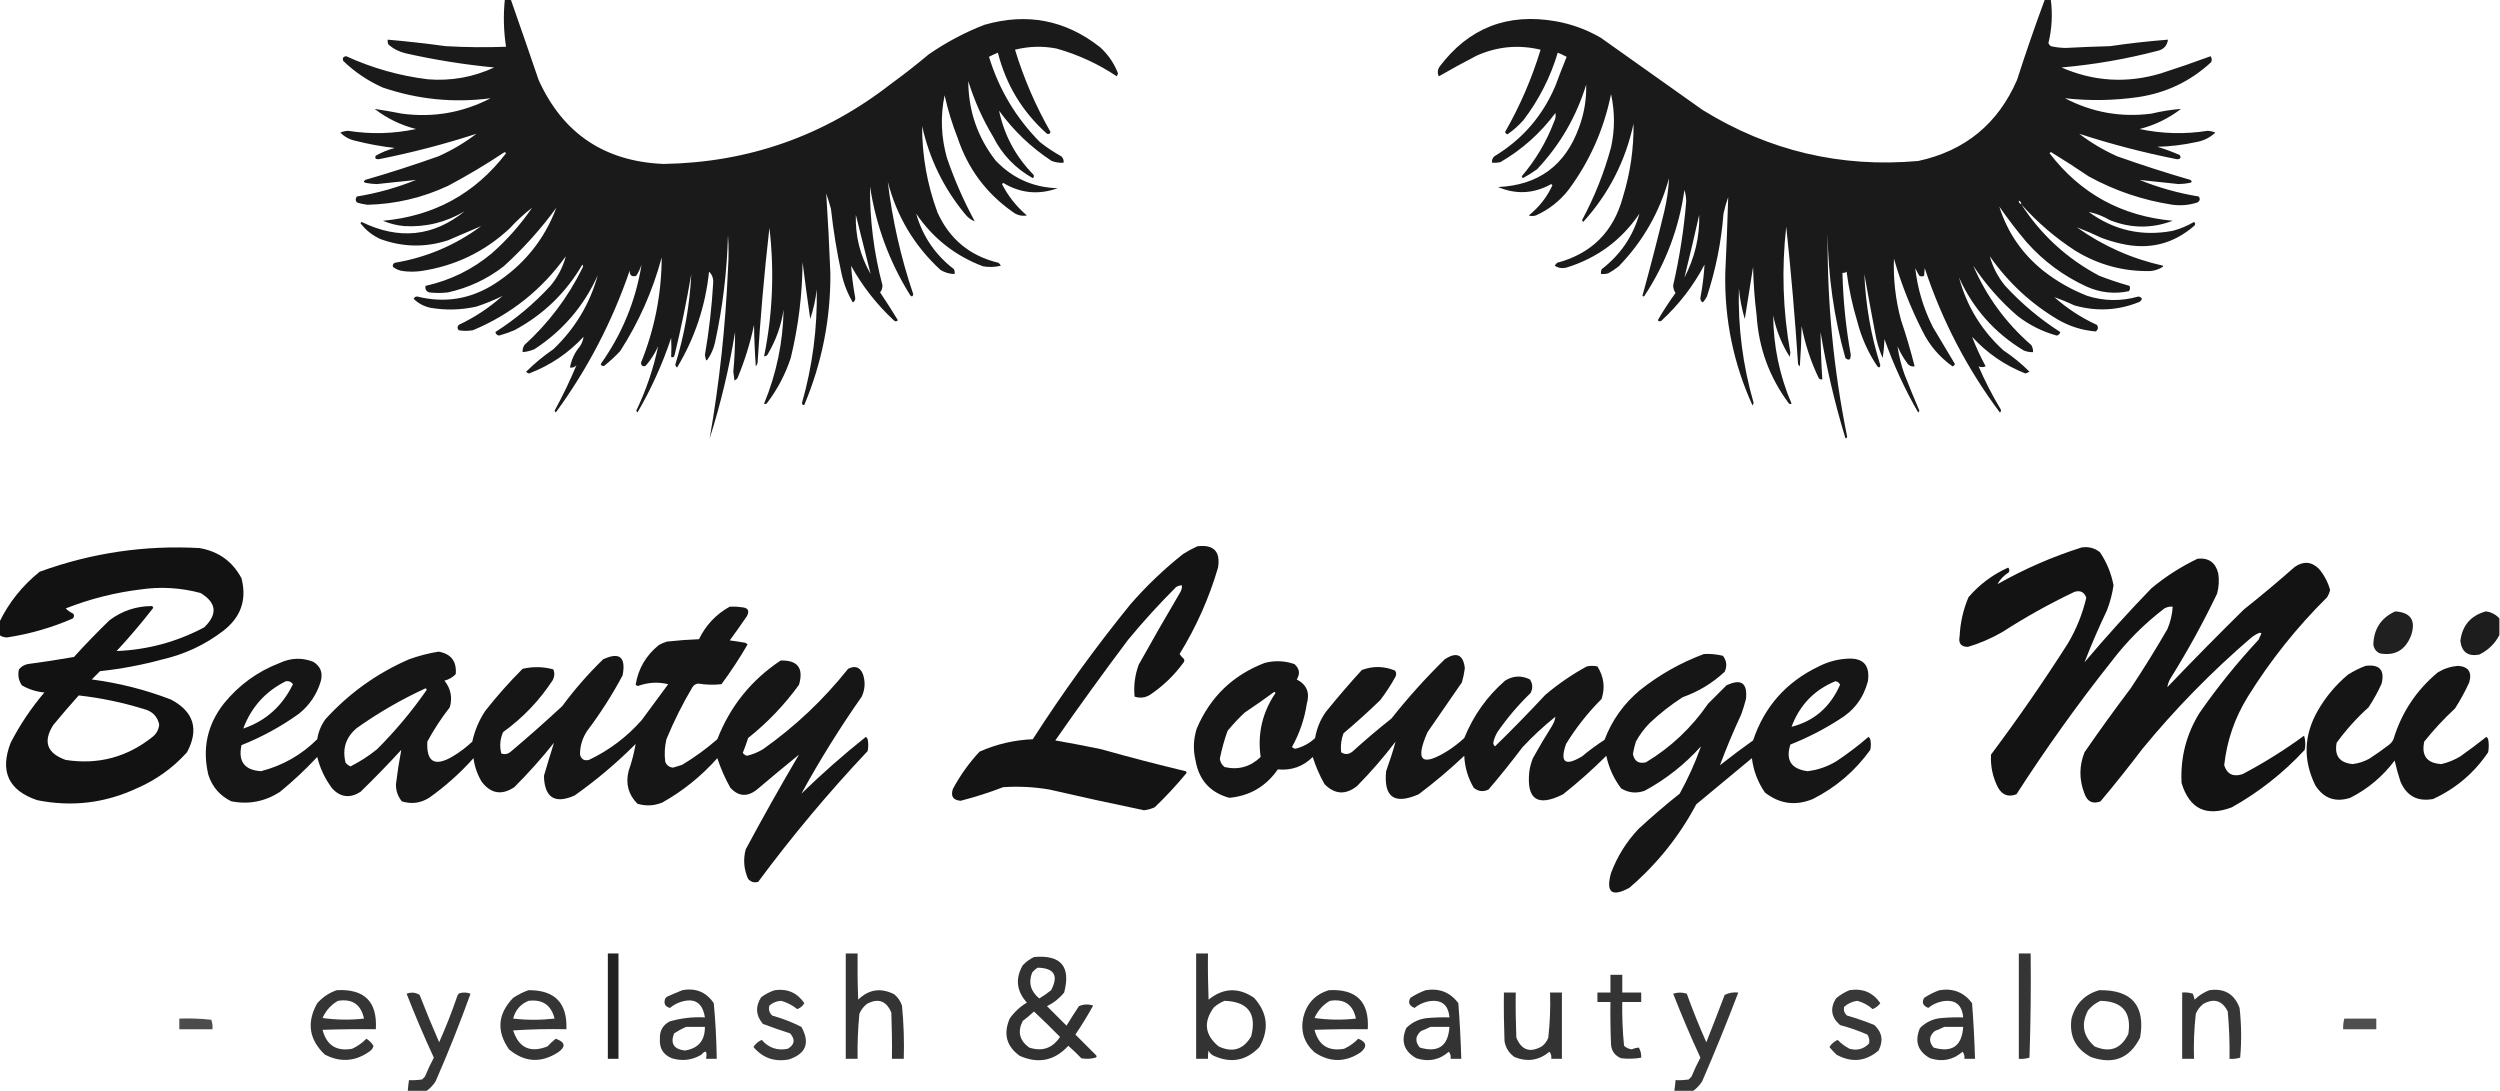 <?xml version="1.0" encoding="UTF-8"?>
<!DOCTYPE svg PUBLIC "-//W3C//DTD SVG 1.1//EN" "http://www.w3.org/Graphics/SVG/1.1/DTD/svg11.dtd">
<svg xmlns="http://www.w3.org/2000/svg" version="1.1" width="2112px" height="922px" style="shape-rendering:geometricPrecision; text-rendering:geometricPrecision; image-rendering:optimizeQuality; fill-rule:evenodd; clip-rule:evenodd" xmlns:xlink="http://www.w3.org/1999/xlink">
<g><path style="opacity:0.896" fill="#000000" d="M 426.5,-0.5 C 428.167,-0.5 429.833,-0.5 431.5,-0.5C 439.421,22.095 447.254,44.761 455,67.5C 475.435,112.726 510.601,136.392 560.5,138.5C 632.22,137.319 696.22,114.819 752.5,71C 763.453,63.048 774.12,54.715 784.5,46C 799.151,35.84 814.818,27.507 831.5,21C 867.548,10.56 900.215,16.894 929.5,40C 936.265,46.219 941.265,53.552 944.5,62C 944.167,62.833 943.833,63.667 943.5,64.5C 927.779,53.974 910.779,46.141 892.5,41C 880.718,38.73 869.051,39.064 857.5,42C 864.905,66.308 874.905,89.475 887.5,111.5C 886.965,113.101 885.965,113.601 884.5,113C 863.752,94.536 849.918,71.702 843,44.5C 840.455,45.522 837.955,46.688 835.5,48C 843.965,75.612 858.298,99.612 878.5,120C 884.156,124.496 890.156,128.496 896.5,132C 898.155,133.444 898.822,135.278 898.5,137.5C 895.059,137.699 891.726,137.199 888.5,136C 871.084,124.585 856.251,110.419 844,93.5C 848.407,114.314 858.074,132.314 873,147.5C 873.749,148.635 873.583,149.635 872.5,150.5C 857.754,142.254 846.588,130.588 839,115.5C 830.096,100.691 823.096,85.024 818,68.5C 818.1,93.468 825.767,115.802 841,135.5C 855.271,150.552 872.771,158.386 893.5,159C 877.385,164.805 862.052,163.305 847.5,154.5C 847.167,154.833 846.833,155.167 846.5,155.5C 851.694,165.698 858.694,174.531 867.5,182C 863.091,182.805 859.091,181.805 855.5,179C 833.198,163.346 817.698,142.513 809,116.5C 804.405,104.789 800.739,92.789 798,80.5C 794.349,98.22 795.016,115.886 800,133.5C 806.347,152.024 814.181,169.857 823.5,187C 820.224,185.763 817.391,183.597 815,180.5C 797.155,158.807 785.155,134.141 779,106.5C 778.95,131.587 783.284,155.92 792,179.5C 802.233,202.067 819.4,216.233 843.5,222C 844.357,222.689 845.023,223.522 845.5,224.5C 840.533,225.662 835.533,225.829 830.5,225C 806.97,216.137 788.136,201.304 774,180.5C 779.418,199.611 790.084,215.278 806,227.5C 806.49,228.793 806.657,230.127 806.5,231.5C 802.187,231.452 798.187,230.285 794.5,228C 772.402,207.658 757.568,182.824 750,153.5C 753.84,185.865 761.007,217.532 771.5,248.5C 771.176,250.569 770.342,250.902 769,249.5C 751.358,221.249 740.025,190.582 735,157.5C 734.755,185.786 738.255,213.619 745.5,241C 745.561,243.279 744.895,245.279 743.5,247C 748.682,254.689 753.682,262.522 758.5,270.5C 757.635,271.583 756.635,271.749 755.5,271C 740.8,257.405 728.634,241.905 719,224.5C 719.645,233.517 720.811,242.517 722.5,251.5C 722.658,253.319 721.991,254.652 720.5,255.5C 716.066,248.038 712.9,240.038 711,231.5C 707.026,213.325 704.026,194.992 702,176.5C 700.822,172.12 699.488,167.787 698,163.5C 699.472,185.955 700.639,208.455 701.5,231C 701.726,269.537 694.392,306.537 679.5,342C 678.4,342.432 677.733,341.932 677.5,340.5C 686.423,309.112 690.59,277.112 690,244.5C 688.994,253.034 687.16,261.367 684.5,269.5C 682.17,253.528 680.003,237.528 678,221.5C 677.808,248.898 674.474,275.898 668,302.5C 663.417,316.336 656.75,329.003 648,340.5C 647.282,341.451 646.449,341.617 645.5,341C 655.993,315.536 661.493,289.036 662,261.5C 660.053,274.674 655.72,287.007 649,298.5C 648.28,300.255 647.113,301.089 645.5,301C 652.773,265.122 654.273,228.955 650,192.5C 645.676,230.386 642.343,268.386 640,306.5C 639.751,307.624 639.251,308.624 638.5,309.5C 637.667,297.848 637.167,286.181 637,274.5C 633.741,289.943 629.075,304.943 623,319.5C 622.311,320.357 621.478,321.023 620.5,321.5C 620.167,319 619.833,316.5 619.5,314C 620.548,302.841 621.048,291.674 621,280.5C 616.027,311.057 608.86,341.057 599.5,370.5C 607.743,323.473 612.91,275.807 615,227.5C 615.667,217.833 615.667,208.167 615,198.5C 614.205,229.19 610.539,259.523 604,289.5C 602.784,294.838 600.617,299.672 597.5,304C 597.167,304.167 596.833,304.333 596.5,304.5C 596.167,303 595.833,301.5 595.5,300C 598.983,279.799 601.317,259.466 602.5,239C 602.761,235.15 601.594,231.984 599,229.5C 595.975,258.574 586.975,285.574 572,310.5C 571.13,309.892 570.63,309.059 570.5,308C 578.228,283.032 582.728,257.532 584,231.5C 580.101,254.327 575.435,276.993 570,299.5C 569.558,301.679 568.558,302.345 567,301.5C 567.263,296.184 567.263,290.851 567,285.5C 559.655,307.52 550.155,328.52 538.5,348.5C 538.167,348 537.833,347.5 537.5,347C 545.875,329.54 552.042,311.374 556,292.5C 553.29,298.535 549.79,304.035 545.5,309C 543.08,309.915 541.747,309.082 541.5,306.5C 553.048,277.927 558.881,248.26 559,217.5C 551.396,245.701 539.73,272.034 524,296.5C 519.801,301.034 515.301,305.201 510.5,309C 509.035,309.601 508.035,309.101 507.5,307.5C 525.553,282.172 537.053,254.172 542,223.5C 540.901,226.864 539.401,230.03 537.5,233C 533.63,234.137 531.797,232.637 532,228.5C 517.164,271.846 496.33,311.846 469.5,348.5C 469.167,348 468.833,347.5 468.5,347C 475.391,334.389 481.558,321.555 487,308.5C 485.556,310.155 483.722,310.822 481.5,310.5C 482.716,303.77 485.549,297.77 490,292.5C 491.626,289.942 492.626,287.275 493,284.5C 480.093,298.403 464.759,308.736 447,315.5C 445.941,315.37 445.108,314.87 444.5,314C 451.614,306.951 459.281,300.617 467.5,295C 485.789,277.58 498.289,256.747 505,232.5C 493.299,258.538 475.466,279.371 451.5,295C 448.28,296.352 444.947,297.186 441.5,297.5C 441.372,295.345 441.872,293.345 443,291.5C 463.466,272.879 479.799,251.213 492,226.5C 492.667,225.5 492.667,224.5 492,223.5C 478.065,247.435 458.899,265.935 434.5,279C 430.274,280.798 425.94,282.298 421.5,283.5C 419.833,283.167 418.833,282.167 418.5,280.5C 435.584,269.599 451.084,256.599 465,241.5C 471.22,234.057 475.553,225.724 478,216.5C 457.748,244.751 431.581,265.585 399.5,279C 395.5,279.667 391.5,279.667 387.5,279C 386.253,277.506 386.253,276.006 387.5,274.5C 401.055,268.1 413.388,259.933 424.5,250C 417.535,253.469 410.202,256.469 402.5,259C 389.579,261.913 376.579,262.247 363.5,260C 358.066,258.785 353.399,256.285 349.5,252.5C 350,251.119 351,250.453 352.5,250.5C 375.666,256.262 397.333,252.762 417.5,240C 442.276,224.205 459.776,202.705 470,175.5C 456.904,193.497 442.071,209.997 425.5,225C 411.512,235.826 395.845,243.16 378.5,247C 373.167,247.667 367.833,247.667 362.5,247C 359.965,246.072 358.965,244.238 359.5,241.5C 380.462,236.852 399.129,227.685 415.5,214C 428.507,202.502 439.84,189.669 449.5,175.5C 443.011,180.461 436.677,186.294 430.5,193C 409.329,212.751 384.329,224.751 355.5,229C 350.5,229.667 345.5,229.667 340.5,229C 337.304,228.604 334.47,227.438 332,225.5C 331.493,224.004 331.993,222.837 333.5,222C 360.402,217.484 384.736,207.151 406.5,191C 397.278,194.936 387.945,198.936 378.5,203C 359.391,209.202 340.391,208.868 321.5,202C 314.622,198.91 308.956,194.41 304.5,188.5C 304.833,188.167 305.167,187.833 305.5,187.5C 337.061,202.876 366.061,199.876 392.5,178.5C 376.744,187.856 359.744,192.023 341.5,191C 335.241,190.435 329.241,188.935 323.5,186.5C 366.702,182.575 401.368,163.575 427.5,129.5C 426.998,128.479 426.332,128.312 425.5,129C 410.329,139.089 394.663,148.422 378.5,157C 356.902,167.067 334.235,172.4 310.5,173C 307.424,172.654 304.424,171.988 301.5,171C 300.167,169.333 300.167,167.667 301.5,166C 318.694,163.202 335.361,158.535 351.5,152C 340.539,153.158 329.539,154.324 318.5,155.5C 315.293,155.435 312.126,155.102 309,154.5C 307.174,153.99 307.007,153.156 308.5,152C 329.368,145.95 350.035,139.283 370.5,132C 381.95,126.861 392.617,120.528 402.5,113C 375.532,121.785 348.032,128.952 320,134.5C 317.263,134.624 316.429,133.624 317.5,131.5C 322.553,128.649 327.886,126.482 333.5,125C 322.405,123.761 311.405,121.761 300.5,119C 295.433,117.967 291.1,115.634 287.5,112C 289.581,111.131 291.747,110.631 294,110.5C 313.307,113.545 332.473,113.045 351.5,109C 338.618,105.725 326.951,100.058 316.5,92C 324.131,93.153 331.797,94.486 339.5,96C 365.865,99.55 390.865,95.217 414.5,83C 383.468,87.064 353.135,84.064 323.5,74C 310.97,68.459 299.803,60.959 290,51.5C 289.085,49.08 289.918,47.747 292.5,47.5C 314.472,57.545 337.472,64.045 361.5,67C 381.041,68.558 399.708,65.225 417.5,57C 392.244,54.583 367.244,50.583 342.5,45C 337.023,43.678 332.189,41.178 328,37.5C 327.51,36.207 327.343,34.873 327.5,33.5C 343.871,34.93 360.205,36.764 376.5,39C 393.519,39.968 410.519,40.135 427.5,39.5C 425.454,26.21 425.121,12.877 426.5,-0.5 Z M 735.5,231.5 C 726.649,216.096 722.482,199.429 723,181.5C 727.171,198.186 731.338,214.852 735.5,231.5 Z"/></g>
<g><path style="opacity:0.896" fill="#000000" d="M 1727.5,-0.5 C 1729.17,-0.5 1730.83,-0.5 1732.5,-0.5C 1734.13,11.957 1733.46,24.29 1730.5,36.5C 1730.98,37.478 1731.64,38.311 1732.5,39C 1736.61,39.941 1740.78,40.441 1745,40.5C 1757.49,39.834 1769.99,39.334 1782.5,39C 1798.78,36.617 1815.11,34.784 1831.5,33.5C 1830.76,38.737 1827.76,41.904 1822.5,43C 1795.89,49.934 1768.89,54.601 1741.5,57C 1768.89,68.903 1796.89,70.57 1825.5,62C 1839.61,57.463 1853.61,52.629 1867.5,47.5C 1868.63,49.075 1868.8,50.741 1868,52.5C 1850.62,68.607 1830.12,78.44 1806.5,82C 1785.85,84.977 1765.18,85.31 1744.5,83C 1767.47,94.995 1791.81,99.329 1817.5,96C 1825.78,94.008 1834.11,92.675 1842.5,92C 1832.05,100.058 1820.38,105.725 1807.5,109C 1826.53,113.045 1845.69,113.545 1865,110.5C 1867.25,110.631 1869.42,111.131 1871.5,112C 1866.99,116.253 1861.66,118.92 1855.5,120C 1844.63,122.4 1833.63,123.733 1822.5,124C 1828.99,125.94 1835.32,128.273 1841.5,131C 1842.8,133.395 1841.96,134.562 1839,134.5C 1810.97,128.952 1783.47,121.785 1756.5,113C 1766.38,120.528 1777.05,126.861 1788.5,132C 1808.97,139.283 1829.63,145.95 1850.5,152C 1851.99,153.156 1851.83,153.99 1850,154.5C 1846.87,155.102 1843.71,155.435 1840.5,155.5C 1829.46,154.324 1818.46,153.158 1807.5,152C 1823.64,158.535 1840.31,163.202 1857.5,166C 1858.86,167.938 1858.53,169.604 1856.5,171C 1849.65,173.245 1842.65,173.911 1835.5,173C 1810.41,169.191 1786.74,161.191 1764.5,149C 1754.34,142.084 1744,135.417 1733.5,129C 1732.67,128.312 1732,128.479 1731.5,129.5C 1757.63,163.575 1792.3,182.575 1835.5,186.5C 1817.83,193.193 1800.16,193.027 1782.5,186C 1776.77,182.651 1770.77,180.318 1764.5,179C 1785.87,194.594 1809.54,199.927 1835.5,195C 1841.84,193.328 1847.84,190.828 1853.5,187.5C 1854.58,188.365 1854.75,189.365 1854,190.5C 1836.22,206.061 1815.72,211.227 1792.5,206C 1786.71,204.738 1781.05,203.072 1775.5,201C 1768.5,197.66 1761.5,194.66 1754.5,192C 1776.55,207.747 1800.88,218.58 1827.5,224.5C 1827.33,224.833 1827.17,225.167 1827,225.5C 1823.85,227.502 1820.35,228.668 1816.5,229C 1793.92,229.437 1772.92,223.77 1753.5,212C 1736.38,200.936 1721.04,187.769 1707.5,172.5C 1724.23,198.392 1746.23,218.559 1773.5,233C 1781.89,236.241 1790.39,239.075 1799,241.5C 1799.72,243.112 1799.55,244.612 1798.5,246C 1786.07,248.596 1774.07,247.262 1762.5,242C 1743.08,233.035 1726.25,220.535 1712,204.5C 1703.85,194.86 1696.18,184.86 1689,174.5C 1695.88,196.392 1708.38,214.558 1726.5,229C 1737.73,237.785 1750.06,244.785 1763.5,250C 1777.78,254.455 1792.12,254.622 1806.5,250.5C 1809.97,251.286 1810.31,252.786 1807.5,255C 1789.52,262.349 1771.18,263.349 1752.5,258C 1746.84,255.325 1741.17,252.991 1735.5,251C 1746.28,260.604 1758.28,268.437 1771.5,274.5C 1772.85,276.611 1772.52,278.445 1770.5,280C 1759.15,279.106 1748.48,275.773 1738.5,270C 1715.51,256.349 1696.35,238.515 1681,216.5C 1683.49,225.695 1687.83,234.028 1694,241.5C 1707.92,256.599 1723.42,269.599 1740.5,280.5C 1740.17,282.167 1739.17,283.167 1737.5,283.5C 1725.39,280.111 1714.39,274.611 1704.5,267C 1690.02,254.51 1677.52,240.344 1667,224.5C 1678.16,250.438 1694.5,272.772 1716,291.5C 1717.13,293.345 1717.63,295.345 1717.5,297.5C 1714.73,297.579 1712.06,297.079 1709.5,296C 1684.99,281.159 1666.82,260.659 1655,234.5C 1661.47,258.6 1673.97,279.1 1692.5,296C 1700.41,301.244 1707.75,307.244 1714.5,314C 1713.39,314.638 1712.22,315.138 1711,315.5C 1693.62,308.64 1678.62,298.307 1666,284.5C 1669.22,292.96 1673.06,301.293 1677.5,309.5C 1675.16,310.343 1673.16,310.343 1671.5,309.5C 1676.89,321.938 1683.05,333.938 1690,345.5C 1690.75,346.635 1690.58,347.635 1689.5,348.5C 1661.81,311.462 1640.64,270.796 1626,226.5C 1625.79,228.859 1625.63,231.026 1625.5,233C 1624.17,233.667 1622.83,233.667 1621.5,233C 1620.21,230.913 1619.04,228.746 1618,226.5C 1619.95,244.02 1624.95,260.687 1633,276.5C 1639.17,286.833 1645.33,297.167 1651.5,307.5C 1651.17,308.5 1650.5,309.167 1649.5,309.5C 1638.42,301.664 1629.92,291.664 1624,279.5C 1614.05,259.94 1606.05,239.607 1600,218.5C 1599.37,236.119 1601.37,253.452 1606,270.5C 1610.35,283.37 1614.18,296.37 1617.5,309.5C 1614.68,309.919 1612.51,308.919 1611,306.5C 1607.83,302.159 1605.16,297.492 1603,292.5C 1604.15,300.633 1606.15,308.633 1609,316.5C 1613.05,326.754 1617.21,336.92 1621.5,347C 1621.17,347.5 1620.83,348 1620.5,348.5C 1609.12,328.74 1599.62,308.074 1592,286.5C 1591.83,291.864 1591.33,297.198 1590.5,302.5C 1587.41,295.498 1585.25,288.164 1584,280.5C 1580.89,264.186 1577.89,247.853 1575,231.5C 1576.08,257.732 1580.58,283.399 1588.5,308.5C 1588.18,310.569 1587.34,310.902 1586,309.5C 1578.17,297.84 1572.51,285.173 1569,271.5C 1564.85,257.75 1561.85,243.75 1560,229.5C 1558.99,230.337 1557.82,230.67 1556.5,230.5C 1557.05,253.675 1559.38,276.675 1563.5,299.5C 1563.59,303.972 1562.09,304.972 1559,302.5C 1549.34,268.181 1544.34,233.181 1544,197.5C 1543.49,255.257 1548.99,312.424 1560.5,369C 1559.65,370.898 1558.98,370.731 1558.5,368.5C 1549.78,339.609 1542.94,310.276 1538,280.5C 1538.12,293.836 1538.62,307.169 1539.5,320.5C 1538.32,320.719 1537.32,320.386 1536.5,319.5C 1529.77,305.471 1524.93,290.805 1522,275.5C 1521.83,286.848 1521.33,298.181 1520.5,309.5C 1519.81,308.975 1519.31,308.308 1519,307.5C 1516.44,268.738 1513.1,230.072 1509,191.5C 1504.99,227.169 1506.15,262.669 1512.5,298C 1512.33,299.167 1512.17,300.333 1512,301.5C 1505.18,290.705 1500.51,279.039 1498,266.5C 1498.17,292.354 1503.34,317.187 1513.5,341C 1512.55,341.617 1511.72,341.451 1511,340.5C 1494.74,318.609 1485.74,293.943 1484,266.5C 1482.3,252.885 1481.3,239.218 1481,225.5C 1478.67,240.157 1476.33,254.823 1474,269.5C 1471.48,261.02 1469.81,252.354 1469,243.5C 1468.16,276.47 1472.33,308.803 1481.5,340.5C 1481.17,341.167 1480.83,341.833 1480.5,342.5C 1464.46,307.136 1456.79,269.969 1457.5,231C 1458.53,209.495 1459.36,187.995 1460,166.5C 1458.36,171.077 1457.02,175.744 1456,180.5C 1454.15,204.4 1449.49,227.734 1442,250.5C 1441.03,252.305 1439.86,253.972 1438.5,255.5C 1437.01,254.652 1436.34,253.319 1436.5,251.5C 1438.28,242.195 1439.45,232.861 1440,223.5C 1430.62,241.406 1418.45,257.24 1403.5,271C 1402.36,271.749 1401.36,271.583 1400.5,270.5C 1405.11,262.563 1410.11,254.897 1415.5,247.5C 1414.15,245.546 1413.48,243.379 1413.5,241C 1418.85,217.758 1422.51,194.258 1424.5,170.5C 1424.52,167.076 1424.02,163.743 1423,160.5C 1418.43,192.718 1407.26,222.384 1389.5,249.5C 1389,250.521 1388.33,250.688 1387.5,250C 1394.05,226.302 1400.22,202.469 1406,178.5C 1408.21,169.248 1409.54,159.915 1410,150.5C 1402.13,179.087 1387.96,203.92 1367.5,225C 1364.67,227.248 1361.67,229.248 1358.5,231C 1356.53,231.495 1354.53,231.662 1352.5,231.5C 1352.34,230.127 1352.51,228.793 1353,227.5C 1368.92,215.278 1379.58,199.611 1385,180.5C 1369.85,202.834 1349.35,218 1323.5,226C 1319.88,226.966 1316.55,226.466 1313.5,224.5C 1313.98,223.522 1314.64,222.689 1315.5,222C 1344.63,214.202 1363.13,195.702 1371,166.5C 1377.26,146.284 1380.26,125.617 1380,104.5C 1373.2,136.094 1359.04,163.761 1337.5,187.5C 1337.17,187 1336.83,186.5 1336.5,186C 1347.01,166.466 1355.18,145.966 1361,124.5C 1364.3,109.497 1364.3,94.496 1361,79.5C 1354.98,109.263 1342.98,136.263 1325,160.5C 1317.55,169.957 1308.39,177.124 1297.5,182C 1295.5,182.667 1293.5,182.667 1291.5,182C 1300.22,175.042 1306.88,166.542 1311.5,156.5C 1311.17,156.167 1310.83,155.833 1310.5,155.5C 1295.84,163.668 1280.84,164.501 1265.5,158C 1299.64,156.532 1322.47,139.699 1334,107.5C 1338.33,95.86 1340.33,83.86 1340,71.5C 1331.68,98.662 1317.84,122.495 1298.5,143C 1294.67,145.75 1290.67,148.25 1286.5,150.5C 1286.17,150 1285.83,149.5 1285.5,149C 1297.33,135.183 1306.5,119.683 1313,102.5C 1314.15,100.246 1314.48,97.913 1314,95.5C 1301.28,112.557 1285.78,126.391 1267.5,137C 1265.19,137.497 1262.86,137.663 1260.5,137.5C 1260.18,135.278 1260.84,133.444 1262.5,132C 1286.04,117.786 1303.21,97.953 1314,72.5C 1317.04,64.263 1320.2,56.096 1323.5,48C 1321.04,46.688 1318.54,45.522 1316,44.5C 1309.75,65.341 1300.08,84.341 1287,101.5C 1282.95,106.057 1278.45,110.057 1273.5,113.5C 1272.5,113.167 1271.83,112.5 1271.5,111.5C 1284.11,89.444 1294.11,66.278 1301.5,42C 1282.98,37.561 1264.98,39.228 1247.5,47C 1236.67,52.579 1226.01,58.413 1215.5,64.5C 1214.23,61.761 1214.4,59.094 1216,56.5C 1240.73,23.57 1273.56,10.737 1314.5,18C 1327.99,20.413 1340.66,25.08 1352.5,32C 1381.17,52.333 1409.83,72.667 1438.5,93C 1494.43,127.483 1555.1,141.817 1620.5,136C 1660.07,127.427 1687.9,104.594 1704,67.5C 1711.35,44.623 1719.18,21.956 1727.5,-0.5 Z M 1705.5,169.5 C 1706.91,169.973 1707.57,170.973 1707.5,172.5C 1706.09,172.027 1705.43,171.027 1705.5,169.5 Z M 1435.5,181.5 C 1435.95,200.044 1431.78,217.711 1423,234.5C 1427.31,216.939 1431.47,199.273 1435.5,181.5 Z"/></g>
<g><path style="opacity:0.927" fill="#000000" d="M -0.5,536.5 C -0.5,532.833 -0.5,529.167 -0.5,525.5C 7.581,508.897 18.914,494.731 33.5,483C 77.177,467.109 122.178,460.442 168.5,463C 184.587,465.775 196.42,474.275 204,488.5C 208.694,506.641 203.527,521.475 188.5,533C 173.32,544.628 156.32,552.628 137.5,557C 120.098,561.747 102.431,565.08 84.5,567C 82.167,569.333 79.833,571.667 77.5,574C 100.516,577.004 122.85,582.671 144.5,591C 163.783,601.289 168.283,616.123 158,635.5C 146.114,648.707 131.947,658.874 115.5,666C 88.599,678.509 60.599,681.843 31.5,676C 7.173,667.838 -0.327,651.671 9,627.5C 16.889,612.213 26.389,598.046 37.5,585C 30.722,584.389 24.389,582.389 18.5,579C 15.709,574.899 14.875,570.399 16,565.5C 17.952,563.106 20.452,561.606 23.5,561C 36.543,559.28 49.543,557.28 62.5,555C 72.136,544.363 82.136,534.029 92.5,524C 103.192,515.991 115.192,511.991 128.5,512C 128.957,512.414 129.291,512.914 129.5,513.5C 119.729,526.107 109.396,538.274 98.5,550C 124.688,548.953 149.355,542.286 172.5,530C 184.004,518.891 183.004,509.224 169.5,501C 152.705,496.464 135.705,495.464 118.5,498C 96.801,500.675 75.801,506.008 55.5,514C 57.405,515.87 59.572,517.37 62,518.5C 62.781,519.944 62.614,521.277 61.5,522.5C 43.698,530.242 25.198,535.576 6,538.5C 3.59,538.518 1.423,537.851 -0.5,536.5 Z M 66.5,587.5 C 85.186,589.604 103.52,593.437 121.5,599C 128.578,600.744 132.911,605.077 134.5,612C 134.157,616.019 132.491,619.352 129.5,622C 107.806,639.59 83.14,646.257 55.5,642C 39.634,636.321 36.134,626.487 45,612.5C 52.002,604 59.169,595.666 66.5,587.5 Z"/></g>
<g><path style="opacity:0.92" fill="#000000" d="M 1011.5,461.5 C 1025.32,459.821 1031.16,465.821 1029,479.5C 1021.44,505.29 1010.61,529.623 996.5,552.5C 997.48,553.981 998.647,555.315 1000,556.5C 1000.67,557.5 1000.67,558.5 1000,559.5C 992.125,570.376 982.625,579.542 971.5,587C 967.404,589.511 963.071,590.011 958.5,588.5C 957.609,579.298 958.775,570.298 962,561.5C 973.414,541.004 985.081,520.67 997,500.5C 998.128,498.655 998.628,496.655 998.5,494.5C 996.692,494.491 995.025,494.991 993.5,496C 979.262,510.235 965.762,525.068 953,540.5C 932.01,568.48 911.51,596.813 891.5,625.5C 904.531,627.783 917.531,630.283 930.5,633C 954.048,639.637 977.715,645.804 1001.5,651.5C 1002.52,652.002 1002.69,652.668 1002,653.5C 993.747,663.476 984.914,672.976 975.5,682C 972.638,683.299 969.638,684.132 966.5,684.5C 939.765,678.983 913.098,673.149 886.5,667C 873.576,664.8 860.576,664.134 847.5,665C 835.72,669.538 823.72,673.371 811.5,676.5C 805.137,675.962 802.971,672.628 805,666.5C 811.15,655.032 818.65,644.532 827.5,635C 841.802,628.639 856.802,625.139 872.5,624.5C 897.871,584.962 925.371,546.962 955,510.5C 968.569,494.93 983.402,480.763 999.5,468C 1003.43,465.536 1007.43,463.369 1011.5,461.5 Z"/></g>
<g><path style="opacity:0.925" fill="#000000" d="M 1758.5,462.5 C 1764.32,461.588 1769.49,462.922 1774,466.5C 1779.77,475.036 1783.6,484.369 1785.5,494.5C 1784.45,501.704 1782.62,508.704 1780,515.5C 1773.05,530.045 1766.72,544.712 1761,559.5C 1779.09,538.069 1797.93,517.236 1817.5,497C 1829.43,487.089 1842.43,478.756 1856.5,472C 1865.9,471.051 1871.73,475.218 1874,484.5C 1874.85,490.253 1874.52,495.92 1873,501.5C 1861.27,525.969 1848.27,549.636 1834,572.5C 1832.37,575.058 1831.37,577.725 1831,580.5C 1852.14,558.361 1873.64,536.528 1895.5,515C 1910.13,503.376 1924.46,491.376 1938.5,479C 1945.88,473.861 1952.72,474.361 1959,480.5C 1963.47,485.777 1966.64,491.777 1968.5,498.5C 1967.95,500.61 1967.11,502.61 1966,504.5C 1940.3,529.947 1917.97,557.947 1899,588.5C 1887.93,606.374 1881.26,625.707 1879,646.5C 1881.48,654.079 1886.65,656.579 1894.5,654C 1912.67,644.418 1930.01,633.585 1946.5,621.5C 1947.66,625.459 1947.83,629.459 1947,633.5C 1929.03,652.898 1908.53,669.065 1885.5,682C 1863.83,690.236 1849.66,683.402 1843,661.5C 1841.88,640.32 1846.88,620.654 1858,602.5C 1873.15,580.676 1889.82,560.01 1908,540.5C 1908.84,538.649 1909.67,536.816 1910.5,535C 1910,534.833 1909.5,534.667 1909,534.5C 1906.25,535.586 1903.75,537.086 1901.5,539C 1868.26,567.568 1837.76,598.735 1810,632.5C 1798.55,647.622 1786.71,662.455 1774.5,677C 1767.88,679.452 1763.38,677.285 1761,670.5C 1756.38,658.824 1756.38,647.157 1761,635.5C 1773.61,617.221 1786.61,599.221 1800,581.5C 1810.83,565.169 1821.17,548.502 1831,531.5C 1833.6,525.422 1835.1,519.089 1835.5,512.5C 1833.01,512.298 1830.68,512.798 1828.5,514C 1811.67,526.833 1796.83,541.667 1784,558.5C 1755.33,594.679 1728.49,632.179 1703.5,671C 1696.8,673.569 1691.63,671.736 1688,665.5C 1683.46,656.688 1681.46,647.355 1682,637.5C 1704.84,606.993 1726.5,575.66 1747,543.5C 1754.13,531.454 1759.29,518.621 1762.5,505C 1760.81,500.154 1757.47,498.487 1752.5,500C 1731.36,510.066 1711.03,521.399 1691.5,534C 1682.26,539.29 1672.59,543.457 1662.5,546.5C 1656.61,546.43 1654.28,543.43 1655.5,537.5C 1656.02,526.042 1658.52,515.042 1663,504.5C 1672.33,493.664 1683.5,485.33 1696.5,479.5C 1697.61,480.723 1697.78,482.056 1697,483.5C 1692.65,486.326 1689.49,489.66 1687.5,493.5C 1710.21,480.635 1733.88,470.302 1758.5,462.5 Z"/></g>
<g><path style="opacity:0.912" fill="#000000" d="M 616.5,512.5 C 619.85,512.335 623.183,512.502 626.5,513C 631.894,513.365 633.394,515.865 631,520.5C 626.29,527.421 621.456,534.254 616.5,541C 620.848,541.573 625.181,542.24 629.5,543C 630.308,543.308 630.975,543.808 631.5,544.5C 624.788,556.094 617.455,567.261 609.5,578C 602.973,578.734 596.473,578.567 590,577.5C 587.849,577.643 586.182,578.643 585,580.5C 576.612,594.609 569.279,609.276 563,624.5C 561.516,630.765 561.182,637.098 562,643.5C 563.145,646.477 565.312,648.144 568.5,648.5C 571.197,647.768 573.864,646.934 576.5,646C 586.954,639.689 596.787,632.523 606,624.5C 616.81,596.69 634.643,574.523 659.5,558C 673.909,557.612 679.076,564.445 675,578.5C 662.744,595.424 648.411,610.424 632,623.5C 630.692,627.76 629.192,631.926 627.5,636C 628.399,637.236 629.566,638.07 631,638.5C 635.774,637.364 640.274,635.531 644.5,633C 671.679,613.825 695.679,591.158 716.5,565C 722.385,562.034 726.552,563.534 729,569.5C 731.171,575.962 730.838,582.295 728,588.5C 709.424,615.012 692.424,642.346 677,670.5C 694.425,653.57 712.592,637.57 731.5,622.5C 732.192,623.025 732.692,623.692 733,624.5C 733.667,627.833 733.667,631.167 733,634.5C 699.909,669.578 669.075,706.412 640.5,745C 637.15,745.93 634.317,745.097 632,742.5C 628.383,734.384 627.716,726.05 630,717.5C 644.573,690.328 659.573,663.662 675,637.5C 663.074,647.214 651.241,657.047 639.5,667C 631.394,673.458 623.894,672.958 617,665.5C 612.526,657.549 608.859,649.216 606,640.5C 592.525,655.656 577.025,668.156 559.5,678C 552.607,680.79 545.607,681.123 538.5,679C 530.889,671.329 528.389,662.163 531,651.5C 533.645,643.915 535.645,636.248 537,628.5C 521.006,644.502 503.84,659.002 485.5,672C 468.719,679.438 460.052,673.938 459.5,655.5C 462.272,646.027 465.105,636.694 468,627.5C 457.575,640.596 446.408,653.096 434.5,665C 423.904,672.058 414.738,670.558 407,660.5C 403.274,654.323 400.941,647.656 400,640.5C 388.717,653.121 376.217,664.288 362.5,674C 355.284,678.505 347.617,679.505 339.5,677C 336.075,672.814 334.408,667.98 334.5,662.5C 335.694,652.714 337.194,643.048 339,633.5C 327.863,645.638 316.363,657.471 304.5,669C 295.783,674.458 287.949,673.625 281,666.5C 274.802,658.436 270.469,649.436 268,639.5C 258.103,650.067 247.603,659.9 236.5,669C 223.899,677.117 210.232,679.784 195.5,677C 185.787,672.287 179.287,664.787 176,654.5C 170.761,632.356 175.094,612.356 189,594.5C 201.776,578.714 217.609,567.214 236.5,560C 245.69,555.741 255.023,555.407 264.5,559C 270.76,562.765 272.927,568.265 271,575.5C 267.723,586.538 261.556,595.705 252.5,603C 237.471,613.767 221.305,622.601 204,629.5C 201.049,643.288 206.549,650.621 220.5,651.5C 238.781,646.777 254.615,637.777 268,624.5C 268.956,618.257 271.289,612.59 275,607.5C 294.921,585.627 318.421,568.794 345.5,557C 353.63,554.051 361.963,551.884 370.5,550.5C 381.112,552.381 385.945,558.714 385,569.5C 382.374,572.231 379.207,574.064 375.5,575C 380.845,581.815 382.345,589.315 380,597.5C 372.88,606.626 366.547,616.293 361,626.5C 360.123,643.821 367.289,647.988 382.5,639C 388.449,635.44 393.949,631.274 399,626.5C 401.024,617.12 404.691,608.454 410,600.5C 419.757,588.072 430.257,576.239 441.5,565C 450.212,562.991 458.878,563.157 467.5,565.5C 468.686,568.512 468.52,571.512 467,574.5C 455.753,591.749 441.753,606.415 425,618.5C 422.438,624.305 421.938,630.305 423.5,636.5C 426.364,637.594 429.031,637.094 431.5,635C 446.297,622.538 460.797,609.705 475,596.5C 485.382,582.445 496.882,569.279 509.5,557C 523.407,550.55 528.907,555.05 526,570.5C 517.256,586.922 507.256,602.589 496,617.5C 491.956,623.626 489.956,630.293 490,637.5C 491.005,641.421 493.505,642.921 497.5,642C 514.572,633.873 529.405,622.706 542,608.5C 549.5,598.333 557,588.167 564.5,578C 555.912,575.942 547.412,576.442 539,579.5C 538.228,579.355 537.561,579.022 537,578.5C 539.168,564.956 545.668,553.79 556.5,545C 558.717,543.725 561.051,542.725 563.5,542C 572.474,541.001 581.474,540.335 590.5,540C 596.304,528.032 604.97,518.866 616.5,512.5 Z M 241.5,575.5 C 244.022,575.128 246.022,575.961 247.5,578C 238.446,596.581 224.446,609.081 205.5,615.5C 212.288,597.383 224.288,584.05 241.5,575.5 Z M 359.5,581.5 C 360.525,581.897 360.692,582.563 360,583.5C 347.672,601.17 333.838,617.67 318.5,633C 311.538,638.622 304.038,643.455 296,647.5C 294.488,646.743 293.154,645.743 292,644.5C 288.946,632.663 292.112,622.83 301.5,615C 319.784,602.024 339.117,590.858 359.5,581.5 Z"/></g>
<g><path style="opacity:0.873" fill="#000000" d="M 2023.5,516.5 C 2036.54,517.38 2041.04,524.047 2037,536.5C 2032.26,549.11 2023.42,554.277 2010.5,552C 2007.34,550.52 2005.5,548.02 2005,544.5C 2005.39,531.286 2011.56,521.953 2023.5,516.5 Z"/></g>
<g><path style="opacity:0.885" fill="#000000" d="M 2111.5,522.5 C 2111.5,527.167 2111.5,531.833 2111.5,536.5C 2107.69,543.811 2102.02,549.311 2094.5,553C 2085.05,554.781 2079.71,550.948 2078.5,541.5C 2080.11,528.39 2087.28,520.057 2100,516.5C 2104.64,517.067 2108.47,519.067 2111.5,522.5 Z"/></g>
<g><path style="opacity:0.911" fill="#000000" d="M 1439.5,552.5 C 1444.91,552.229 1450.25,552.729 1455.5,554C 1458.72,558.212 1459.22,562.712 1457,567.5C 1446.7,577.114 1434.87,584.28 1421.5,589C 1411.7,595.322 1402.53,602.488 1394,610.5C 1389.23,615.268 1385.23,620.601 1382,626.5C 1380.91,629.936 1380.08,633.436 1379.5,637C 1380.7,643.106 1384.37,645.439 1390.5,644C 1411.53,631.303 1429.03,614.803 1443,594.5C 1448.17,589.333 1453.33,584.167 1458.5,579C 1470.91,573.09 1476.41,576.923 1475,590.5C 1473.87,594.894 1472.54,599.227 1471,603.5C 1464.38,617.715 1458.38,632.048 1453,646.5C 1462.15,639.257 1471.49,632.257 1481,625.5C 1490.62,596.876 1509.12,576.043 1536.5,563C 1543.9,559.197 1551.74,557.031 1560,556.5C 1573.94,555.435 1579.94,561.769 1578,575.5C 1574.33,589.649 1566.16,600.482 1553.5,608C 1540.55,616.307 1526.89,623.307 1512.5,629C 1508.35,642.184 1513.18,649.684 1527,651.5C 1535.77,650.466 1543.93,647.633 1551.5,643C 1560.93,636.742 1569.93,629.909 1578.5,622.5C 1579.19,623.025 1579.69,623.692 1580,624.5C 1580.67,627.5 1580.67,630.5 1580,633.5C 1567.17,651.336 1551,665.17 1531.5,675C 1516.86,681.031 1503.36,679.198 1491,669.5C 1484.97,660.753 1481.31,651.086 1480,640.5C 1464.33,653.5 1448.67,666.5 1433,679.5C 1418.6,706.563 1399.77,730.063 1376.5,750C 1361.61,758.121 1356.45,753.954 1361,737.5C 1366.23,723.615 1373.89,711.282 1384,700.5C 1395.29,690.026 1406.96,680.026 1419,670.5C 1426.16,657.528 1432.16,644.195 1437,630.5C 1423.26,645.771 1407.42,658.271 1389.5,668C 1382.43,670.523 1375.76,669.857 1369.5,666C 1363.31,657.793 1359.15,648.626 1357,638.5C 1345.43,650.076 1333.26,660.909 1320.5,671C 1298.86,681.939 1289.36,675.439 1292,651.5C 1292.59,647.724 1293.59,644.057 1295,640.5C 1300.08,631.335 1305.41,622.335 1311,613.5C 1312.63,610.942 1313.63,608.275 1314,605.5C 1304.07,613.432 1294.73,622.099 1286,631.5C 1276.88,643.622 1267.38,655.456 1257.5,667C 1253,669.167 1248.84,668.667 1245,665.5C 1240.11,657.157 1237.44,648.157 1237,638.5C 1224.75,650.085 1211.92,660.918 1198.5,671C 1177.98,680.013 1168.82,673.513 1171,651.5C 1174.02,643.161 1176.69,634.827 1179,626.5C 1168.99,639.654 1158.16,652.154 1146.5,664C 1136.84,671.713 1127.67,671.213 1119,662.5C 1114.84,655.174 1111.5,647.507 1109,639.5C 1100.89,647.561 1091.06,651.061 1079.5,650C 1069.48,664.376 1055.81,672.376 1038.5,674C 1022.41,669.572 1012.91,659.072 1010,642.5C 1007.84,633.411 1008.17,624.411 1011,615.5C 1022.32,588.85 1041.48,570.35 1068.5,560C 1076.93,557.842 1085.27,558.175 1093.5,561C 1097.85,564.79 1098.52,569.123 1095.5,574C 1103.91,578.348 1106.75,585.181 1104,594.5C 1102.02,607.437 1097.85,619.604 1091.5,631C 1092.26,631.944 1093.26,632.444 1094.5,632.5C 1100.81,630.928 1106.31,627.928 1111,623.5C 1112.35,615.478 1115.35,608.145 1120,601.5C 1129.79,589.372 1139.96,577.539 1150.5,566C 1159.91,562.508 1169.25,562.674 1178.5,566.5C 1179.63,568.074 1179.8,569.741 1179,571.5C 1175.16,578.508 1170.83,585.174 1166,591.5C 1155.97,601.203 1145.63,610.537 1135,619.5C 1133.03,624.687 1132.36,630.02 1133,635.5C 1136.07,637.635 1139.24,637.469 1142.5,635C 1153.21,625.291 1164.21,615.958 1175.5,607C 1189.39,589.438 1204.39,572.771 1220.5,557C 1230.49,550.403 1236.15,552.903 1237.5,564.5C 1236.98,568.563 1236.15,572.563 1235,576.5C 1225.33,590.5 1215.67,604.5 1206,618.5C 1195.13,642.964 1200.96,648.13 1223.5,634C 1228.29,630.882 1232.79,627.382 1237,623.5C 1244.72,604.479 1256.22,588.313 1271.5,575C 1278.32,570.772 1285.32,570.439 1292.5,574C 1294.91,577.719 1295.07,581.552 1293,585.5C 1282.54,595.619 1273.21,606.619 1265,618.5C 1263.34,621.309 1262.17,624.309 1261.5,627.5C 1261.56,628.737 1262.06,629.737 1263,630.5C 1277.53,616.305 1291.7,601.805 1305.5,587C 1316.34,577.828 1328.01,569.828 1340.5,563C 1343.5,562.333 1346.5,562.333 1349.5,563C 1354.99,571.733 1356.15,580.9 1353,590.5C 1341.48,602.017 1331.48,614.684 1323,628.5C 1317.62,644.107 1322.12,647.607 1336.5,639C 1342.55,633.947 1348.89,629.281 1355.5,625C 1361.81,608.393 1371.81,594.393 1385.5,583C 1401.87,569.979 1419.87,559.812 1439.5,552.5 Z M 1550.5,575.5 C 1552.38,575.712 1553.72,576.712 1554.5,578.5C 1546.19,597.36 1532.53,609.193 1513.5,614C 1520.28,595.725 1532.61,582.891 1550.5,575.5 Z M 1076.5,584.5 C 1077.04,584.56 1077.38,584.893 1077.5,585.5C 1066.38,601.98 1062.21,619.98 1065,639.5C 1056.29,647.852 1046.12,650.685 1034.5,648C 1032.24,646.221 1030.9,643.887 1030.5,641C 1032.12,633.017 1034.29,625.184 1037,617.5C 1041.47,612.032 1046.3,606.865 1051.5,602C 1060.01,596.304 1068.35,590.47 1076.5,584.5 Z"/></g>
<g><path style="opacity:0.917" fill="#000000" d="M 1998.5,562.5 C 2010.24,561.072 2014.74,566.072 2012,577.5C 2008.84,584.488 2005.17,591.154 2001,597.5C 1990.89,606.605 1981.89,616.605 1974,627.5C 1971.95,638.402 1976.45,644.402 1987.5,645.5C 1992.46,644.902 1997.13,643.402 2001.5,641C 2007.34,637.246 2013.01,633.246 2018.5,629C 2020.05,627.786 2021.22,626.286 2022,624.5C 2028.89,601.861 2041.39,583.028 2059.5,568C 2064.75,564.862 2070.41,563.029 2076.5,562.5C 2085.33,563.143 2088.5,567.81 2086,576.5C 2082.51,584.153 2078.51,591.487 2074,598.5C 2064.6,607.232 2055.93,616.565 2048,626.5C 2045.45,638.449 2050.28,644.782 2062.5,645.5C 2068.16,644.169 2073.5,642.002 2078.5,639C 2085.97,633.692 2093.31,628.192 2100.5,622.5C 2101.19,623.025 2101.69,623.692 2102,624.5C 2102.67,628.167 2102.67,631.833 2102,635.5C 2090.18,652.995 2074.68,666.161 2055.5,675C 2042.45,677.393 2033.28,672.56 2028,660.5C 2026.02,654.589 2024.36,648.589 2023,642.5C 2012.89,655.95 2000.39,666.45 1985.5,674C 1972.92,678.029 1963.08,674.529 1956,663.5C 1945.53,642.145 1946.2,621.145 1958,600.5C 1964.65,588.847 1973.15,578.68 1983.5,570C 1988.31,566.927 1993.31,564.427 1998.5,562.5 Z"/></g>
<g><path style="opacity:0.866" fill="#000000" d="M 513.5,805.5 C 516.5,805.5 519.5,805.5 522.5,805.5C 522.5,835.167 522.5,864.833 522.5,894.5C 519.5,894.5 516.5,894.5 513.5,894.5C 513.5,864.833 513.5,835.167 513.5,805.5 Z"/></g>
<g><path style="opacity:0.795" fill="#000000" d="M 714.5,805.5 C 717.833,805.5 721.167,805.5 724.5,805.5C 724.333,818.504 724.5,831.504 725,844.5C 734.011,835.746 744.178,834.246 755.5,840C 758.531,842.559 760.698,845.726 762,849.5C 763.451,864.428 763.951,879.428 763.5,894.5C 760.167,894.5 756.833,894.5 753.5,894.5C 753.667,881.496 753.5,868.496 753,855.5C 748.875,845.519 742.042,843.019 732.5,848C 729.567,850.264 727.4,853.098 726,856.5C 724.773,869.137 724.273,881.803 724.5,894.5C 721.167,894.5 717.833,894.5 714.5,894.5C 714.5,864.833 714.5,835.167 714.5,805.5 Z"/></g>
<g><path style="opacity:0.797" fill="#000000" d="M 1010.5,805.5 C 1013.83,805.5 1017.17,805.5 1020.5,805.5C 1020.33,818.504 1020.5,831.504 1021,844.5C 1033.43,834.462 1046.26,833.962 1059.5,843C 1070.88,855.738 1072.38,869.571 1064,884.5C 1052.98,896.048 1040.15,898.548 1025.5,892C 1023.43,891.052 1021.93,889.552 1021,887.5C 1020.5,889.81 1020.34,892.143 1020.5,894.5C 1017.17,894.5 1013.83,894.5 1010.5,894.5C 1010.5,864.833 1010.5,835.167 1010.5,805.5 Z M 1034.5,845.5 C 1054.36,846.207 1061.86,856.207 1057,875.5C 1050.42,886.701 1041.26,889.535 1029.5,884C 1017.76,874.305 1016.43,863.305 1025.5,851C 1028.26,848.626 1031.26,846.792 1034.5,845.5 Z"/></g>
<g><path style="opacity:0.792" fill="#000000" d="M 1705.5,805.5 C 1708.83,805.5 1712.17,805.5 1715.5,805.5C 1715.83,834.841 1715.5,864.174 1714.5,893.5C 1711.58,894.407 1708.58,894.74 1705.5,894.5C 1705.5,864.833 1705.5,835.167 1705.5,805.5 Z"/></g>
<g><path style="opacity:0.807" fill="#000000" d="M 873.5,808.5 C 896.292,806.454 904.792,816.454 899,838.5C 894.986,843.417 890.152,847.25 884.5,850C 890,855.5 895.5,861 901,866.5C 904.375,860.915 907.875,855.415 911.5,850C 915.417,848.309 919.417,848.143 923.5,849.5C 918.876,857.917 913.876,866.084 908.5,874C 914.333,879.833 920.167,885.667 926,891.5C 926.688,892.332 926.521,892.998 925.5,893.5C 921.558,894.6 917.558,894.767 913.5,894C 909.985,890.318 906.318,886.818 902.5,883.5C 890.943,896.096 877.276,898.93 861.5,892C 850.265,883.917 847.431,873.417 853,860.5C 856.878,854.955 861.711,850.455 867.5,847C 858.738,837.229 857.571,826.729 864,815.5C 866.79,812.535 869.957,810.202 873.5,808.5 Z M 876.5,817.5 C 890.635,817.781 894.468,824.114 888,836.5C 884.842,839.08 881.508,841.413 878,843.5C 870.631,837.422 868.631,830.088 872,821.5C 873.397,819.93 874.897,818.596 876.5,817.5 Z M 873.5,854.5 C 880.965,861.464 888.298,868.631 895.5,876C 889.168,885.556 880.501,888.556 869.5,885C 861.237,879.049 859.404,871.549 864,862.5C 867.358,859.969 870.524,857.302 873.5,854.5 Z"/></g>
<g><path style="opacity:0.795" fill="#000000" d="M 1360.5,823.5 C 1363.83,823.5 1367.17,823.5 1370.5,823.5C 1370.5,828.5 1370.5,833.5 1370.5,838.5C 1375.83,838.5 1381.17,838.5 1386.5,838.5C 1386.5,841.167 1386.5,843.833 1386.5,846.5C 1381.17,846.5 1375.83,846.5 1370.5,846.5C 1370.28,858.863 1370.78,871.197 1372,883.5C 1373.82,885.167 1375.99,886.167 1378.5,886.5C 1380.51,885.638 1382.51,885.138 1384.5,885C 1385.99,887.621 1386.66,890.455 1386.5,893.5C 1380.87,894.521 1375.2,894.687 1369.5,894C 1364.37,891.934 1361.54,888.1 1361,882.5C 1360.5,870.505 1360.33,858.505 1360.5,846.5C 1356.83,846.5 1353.17,846.5 1349.5,846.5C 1349.5,843.833 1349.5,841.167 1349.5,838.5C 1353.17,838.5 1356.83,838.5 1360.5,838.5C 1360.5,833.5 1360.5,828.5 1360.5,823.5 Z"/></g>
<g><path style="opacity:0.792" fill="#000000" d="M 284.5,836.5 C 307.912,835.246 318.912,846.246 317.5,869.5C 302.496,869.333 287.496,869.5 272.5,870C 275.886,883.052 284.22,888.385 297.5,886C 302.027,883.904 306.027,881.071 309.5,877.5C 312.062,879.08 314.062,881.08 315.5,883.5C 315.124,885.383 314.124,886.883 312.5,888C 300.501,896.757 287.835,897.757 274.5,891C 261.05,878.255 258.883,863.755 268,847.5C 272.632,842.34 278.132,838.673 284.5,836.5 Z M 285.5,845.5 C 297.637,843.562 304.97,848.562 307.5,860.5C 295.809,861.832 284.143,861.666 272.5,860C 275.304,853.701 279.637,848.868 285.5,845.5 Z"/></g>
<g><path style="opacity:0.792" fill="#000000" d="M 446.5,836.5 C 468.702,836.368 479.369,847.368 478.5,869.5C 463.485,869.167 448.485,869.501 433.5,870.5C 438.302,885.233 447.969,889.733 462.5,884C 464.683,881.65 467.016,879.483 469.5,877.5C 477.57,880.391 478.236,884.225 471.5,889C 457.015,898.321 443.181,897.488 430,886.5C 419.271,871.061 420.437,856.561 433.5,843C 437.647,840.26 441.98,838.093 446.5,836.5 Z M 446.5,845.5 C 458.301,844.06 465.635,849.06 468.5,860.5C 456.833,861.833 445.167,861.833 433.5,860.5C 435.421,853.256 439.754,848.256 446.5,845.5 Z"/></g>
<g><path style="opacity:0.796" fill="#000000" d="M 576.5,836.5 C 587.838,834.439 596.672,838.105 603,847.5C 604.454,863.075 605.287,878.741 605.5,894.5C 602.5,894.5 599.5,894.5 596.5,894.5C 597.581,887.856 596.247,886.689 592.5,891C 584.631,895.684 576.298,896.684 567.5,894C 560.219,890.945 556.886,885.445 557.5,877.5C 557.172,870.988 559.838,866.155 565.5,863C 575.288,860.096 585.288,858.929 595.5,859.5C 593.472,846.515 586.139,842.349 573.5,847C 570.735,848.129 568.235,849.629 566,851.5C 561.794,850.407 560.461,847.74 562,843.5C 562.5,843 563,842.5 563.5,842C 567.893,840.044 572.226,838.211 576.5,836.5 Z M 579.5,867.5 C 584.833,867.5 590.167,867.5 595.5,867.5C 595.588,879.078 589.921,885.744 578.5,887.5C 569.157,886.287 566.157,881.453 569.5,873C 572.767,870.87 576.1,869.037 579.5,867.5 Z"/></g>
<g><path style="opacity:0.779" fill="#000000" d="M 654.5,836.5 C 665.241,835.043 673.574,838.71 679.5,847.5C 678.109,849.89 676.109,851.557 673.5,852.5C 669.44,849.221 664.94,846.888 660,845.5C 656.17,845.664 652.837,846.997 650,849.5C 649.07,852.85 649.903,855.683 652.5,858C 661.032,860.396 669.198,863.563 677,867.5C 684.498,880.99 680.998,890.157 666.5,895C 654.377,897.309 644.377,893.809 636.5,884.5C 638.219,881.781 640.553,879.781 643.5,878.5C 649.378,885.273 656.712,887.773 665.5,886C 671.353,882.549 672.019,878.215 667.5,873C 659.758,870.531 652.092,867.864 644.5,865C 638.488,857.889 637.988,850.389 643,842.5C 646.574,839.822 650.407,837.822 654.5,836.5 Z"/></g>
<g><path style="opacity:0.793" fill="#000000" d="M 1122.5,836.5 C 1145.91,835.246 1156.91,846.246 1155.5,869.5C 1140.5,869.333 1125.5,869.5 1110.5,870C 1113.89,883.052 1122.22,888.385 1135.5,886C 1140.03,883.904 1144.03,881.071 1147.5,877.5C 1154.51,880.359 1155.18,884.192 1149.5,889C 1136.46,897.661 1123.46,897.661 1110.5,889C 1101.72,881.059 1098.55,871.226 1101,859.5C 1103.91,847.76 1111.08,840.094 1122.5,836.5 Z M 1123.5,845.5 C 1135.64,843.562 1142.97,848.562 1145.5,860.5C 1133.81,861.832 1122.14,861.666 1110.5,860C 1113.3,853.701 1117.64,848.868 1123.5,845.5 Z"/></g>
<g><path style="opacity:0.797" fill="#000000" d="M 1204.5,836.5 C 1216.02,834.655 1225.19,838.322 1232,847.5C 1233.2,863.15 1234.04,878.817 1234.5,894.5C 1231.5,894.5 1228.5,894.5 1225.5,894.5C 1225.82,892.25 1225.32,890.25 1224,888.5C 1215.94,895.498 1206.77,897.332 1196.5,894C 1186.09,888.111 1183.26,879.611 1188,868.5C 1193.08,863.375 1199.25,860.542 1206.5,860C 1212.49,859.501 1218.49,859.334 1224.5,859.5C 1223.5,848.49 1217.5,843.99 1206.5,846C 1202.18,846.911 1198.35,848.745 1195,851.5C 1190.47,849.658 1189.31,846.824 1191.5,843C 1195.65,840.26 1199.98,838.093 1204.5,836.5 Z M 1208.5,867.5 C 1213.83,867.5 1219.17,867.5 1224.5,867.5C 1223.43,883.702 1215.1,889.535 1199.5,885C 1195.24,879.97 1195.58,875.303 1200.5,871C 1203.31,869.907 1205.98,868.74 1208.5,867.5 Z"/></g>
<g><path style="opacity:0.779" fill="#000000" d="M 1562.5,836.5 C 1573.63,834.76 1582.29,838.427 1588.5,847.5C 1586.81,849.766 1584.64,851.432 1582,852.5C 1578.23,849.114 1573.89,846.781 1569,845.5C 1564.82,846.089 1561.16,847.756 1558,850.5C 1557.24,853.497 1558.08,855.997 1560.5,858C 1568.35,860.21 1576.02,862.877 1583.5,866C 1590.09,872.163 1591.25,879.33 1587,887.5C 1576.07,896.804 1564.24,897.971 1551.5,891C 1549.32,888.984 1547.32,886.817 1545.5,884.5C 1547.22,881.781 1549.55,879.781 1552.5,878.5C 1555.41,881.577 1558.74,884.077 1562.5,886C 1569.01,887.759 1574.51,886.259 1579,881.5C 1579.54,878.813 1579.04,876.313 1577.5,874C 1570.05,870.738 1562.38,868.071 1554.5,866C 1546.98,859.444 1545.82,851.944 1551,843.5C 1554.51,840.5 1558.35,838.167 1562.5,836.5 Z"/></g>
<g><path style="opacity:0.793" fill="#000000" d="M 1638.5,836.5 C 1650.02,834.655 1659.19,838.322 1666,847.5C 1667.2,863.15 1668.04,878.817 1668.5,894.5C 1665.5,894.5 1662.5,894.5 1659.5,894.5C 1659.82,892.25 1659.32,890.25 1658,888.5C 1649.94,895.498 1640.77,897.332 1630.5,894C 1620.09,888.111 1617.26,879.611 1622,868.5C 1627.08,863.375 1633.25,860.542 1640.5,860C 1646.49,859.501 1652.49,859.334 1658.5,859.5C 1657.5,848.49 1651.5,843.99 1640.5,846C 1636.18,846.911 1632.35,848.745 1629,851.5C 1624.47,849.658 1623.31,846.824 1625.5,843C 1629.65,840.26 1633.98,838.093 1638.5,836.5 Z M 1642.5,867.5 C 1647.83,867.5 1653.17,867.5 1658.5,867.5C 1657.43,883.702 1649.1,889.535 1633.5,885C 1629.24,879.97 1629.58,875.303 1634.5,871C 1637.31,869.907 1639.98,868.74 1642.5,867.5 Z"/></g>
<g><path style="opacity:0.787" fill="#000000" d="M 1773.5,836.5 C 1800.98,836.141 1812.48,849.475 1808,876.5C 1799.19,894.113 1785.35,899.613 1766.5,893C 1753.47,886.105 1747.97,875.272 1750,860.5C 1753.35,847.985 1761.18,839.985 1773.5,836.5 Z M 1774.5,845.5 C 1793.06,845.891 1800.89,855.224 1798,873.5C 1791.96,886.061 1782.46,889.561 1769.5,884C 1759.73,875.346 1757.89,865.18 1764,853.5C 1766.94,849.963 1770.44,847.297 1774.5,845.5 Z"/></g>
<g><path style="opacity:0.789" fill="#000000" d="M 1866.5,836.5 C 1879.14,834.727 1887.64,839.727 1892,851.5C 1893.57,865.488 1893.73,879.488 1892.5,893.5C 1889.58,894.407 1886.58,894.74 1883.5,894.5C 1883.71,881.139 1883.21,867.806 1882,854.5C 1877.42,845.319 1870.58,843.152 1861.5,848C 1858.57,850.264 1856.4,853.098 1855,856.5C 1853.6,869.114 1853.1,881.781 1853.5,894.5C 1850.17,894.5 1846.83,894.5 1843.5,894.5C 1843.5,875.833 1843.5,857.167 1843.5,838.5C 1846.57,838.183 1849.57,838.516 1852.5,839.5C 1853.15,841.115 1853.65,842.782 1854,844.5C 1857.67,840.923 1861.84,838.256 1866.5,836.5 Z"/></g>
<g><path style="opacity:0.791" fill="#000000" d="M 360.5,921.5 C 355.167,921.5 349.833,921.5 344.5,921.5C 344.704,918.482 345.037,915.482 345.5,912.5C 349.182,912.665 352.848,912.499 356.5,912C 357.333,911.167 358.167,910.333 359,909.5C 361.227,904.046 363.727,898.713 366.5,893.5C 358.282,875.732 350.616,857.732 343.5,839.5C 347.399,838.008 351.065,838.342 354.5,840.5C 359.724,853.948 365.224,867.281 371,880.5C 376.745,867.604 381.912,854.437 386.5,841C 386.905,840.055 387.572,839.388 388.5,839C 391.554,838.179 394.554,838.345 397.5,839.5C 388.497,864.504 378.664,889.171 368,913.5C 365.972,916.692 363.472,919.359 360.5,921.5 Z"/></g>
<g><path style="opacity:0.799" fill="#000000" d="M 1270.5,838.5 C 1273.83,838.5 1277.17,838.5 1280.5,838.5C 1280.33,851.171 1280.5,863.838 1281,876.5C 1285.31,887.16 1292.48,889.66 1302.5,884C 1305.11,882.062 1306.94,879.562 1308,876.5C 1309.42,863.894 1309.92,851.228 1309.5,838.5C 1312.83,838.5 1316.17,838.5 1319.5,838.5C 1319.5,857.167 1319.5,875.833 1319.5,894.5C 1316.5,894.5 1313.5,894.5 1310.5,894.5C 1310.82,892.25 1310.32,890.25 1309,888.5C 1300.12,895.856 1290.29,897.356 1279.5,893C 1274.76,889.687 1271.93,885.187 1271,879.5C 1270.5,865.837 1270.33,852.171 1270.5,838.5 Z"/></g>
<g><path style="opacity:0.79" fill="#000000" d="M 1430.5,921.5 C 1425.17,921.5 1419.83,921.5 1414.5,921.5C 1414.96,918.518 1415.3,915.518 1415.5,912.5C 1419.18,912.665 1422.85,912.499 1426.5,912C 1427.33,911.167 1428.17,910.333 1429,909.5C 1431.23,904.046 1433.73,898.713 1436.5,893.5C 1428.28,875.732 1420.62,857.732 1413.5,839.5C 1417.38,838.205 1421.21,838.205 1425,839.5C 1430.02,853.4 1435.52,867.067 1441.5,880.5C 1446.76,867.216 1451.93,853.882 1457,840.5C 1460.58,838.71 1464.42,838.043 1468.5,838.5C 1458.91,863.695 1448.74,888.695 1438,913.5C 1435.97,916.692 1433.47,919.359 1430.5,921.5 Z"/></g>
<g><path style="opacity:0.7" fill="#000000" d="M 151.5,860.5 C 160.525,860.168 169.525,860.502 178.5,861.5C 179.393,864.084 179.726,866.751 179.5,869.5C 170.167,869.5 160.833,869.5 151.5,869.5C 151.5,866.5 151.5,863.5 151.5,860.5 Z"/></g>
<g><path style="opacity:0.69" fill="#000000" d="M 1980.5,860.5 C 1989.5,860.5 1998.5,860.5 2007.5,860.5C 2007.5,863.5 2007.5,866.5 2007.5,869.5C 1998.17,869.5 1988.83,869.5 1979.5,869.5C 1979.37,866.43 1979.7,863.43 1980.5,860.5 Z"/></g>
</svg>
